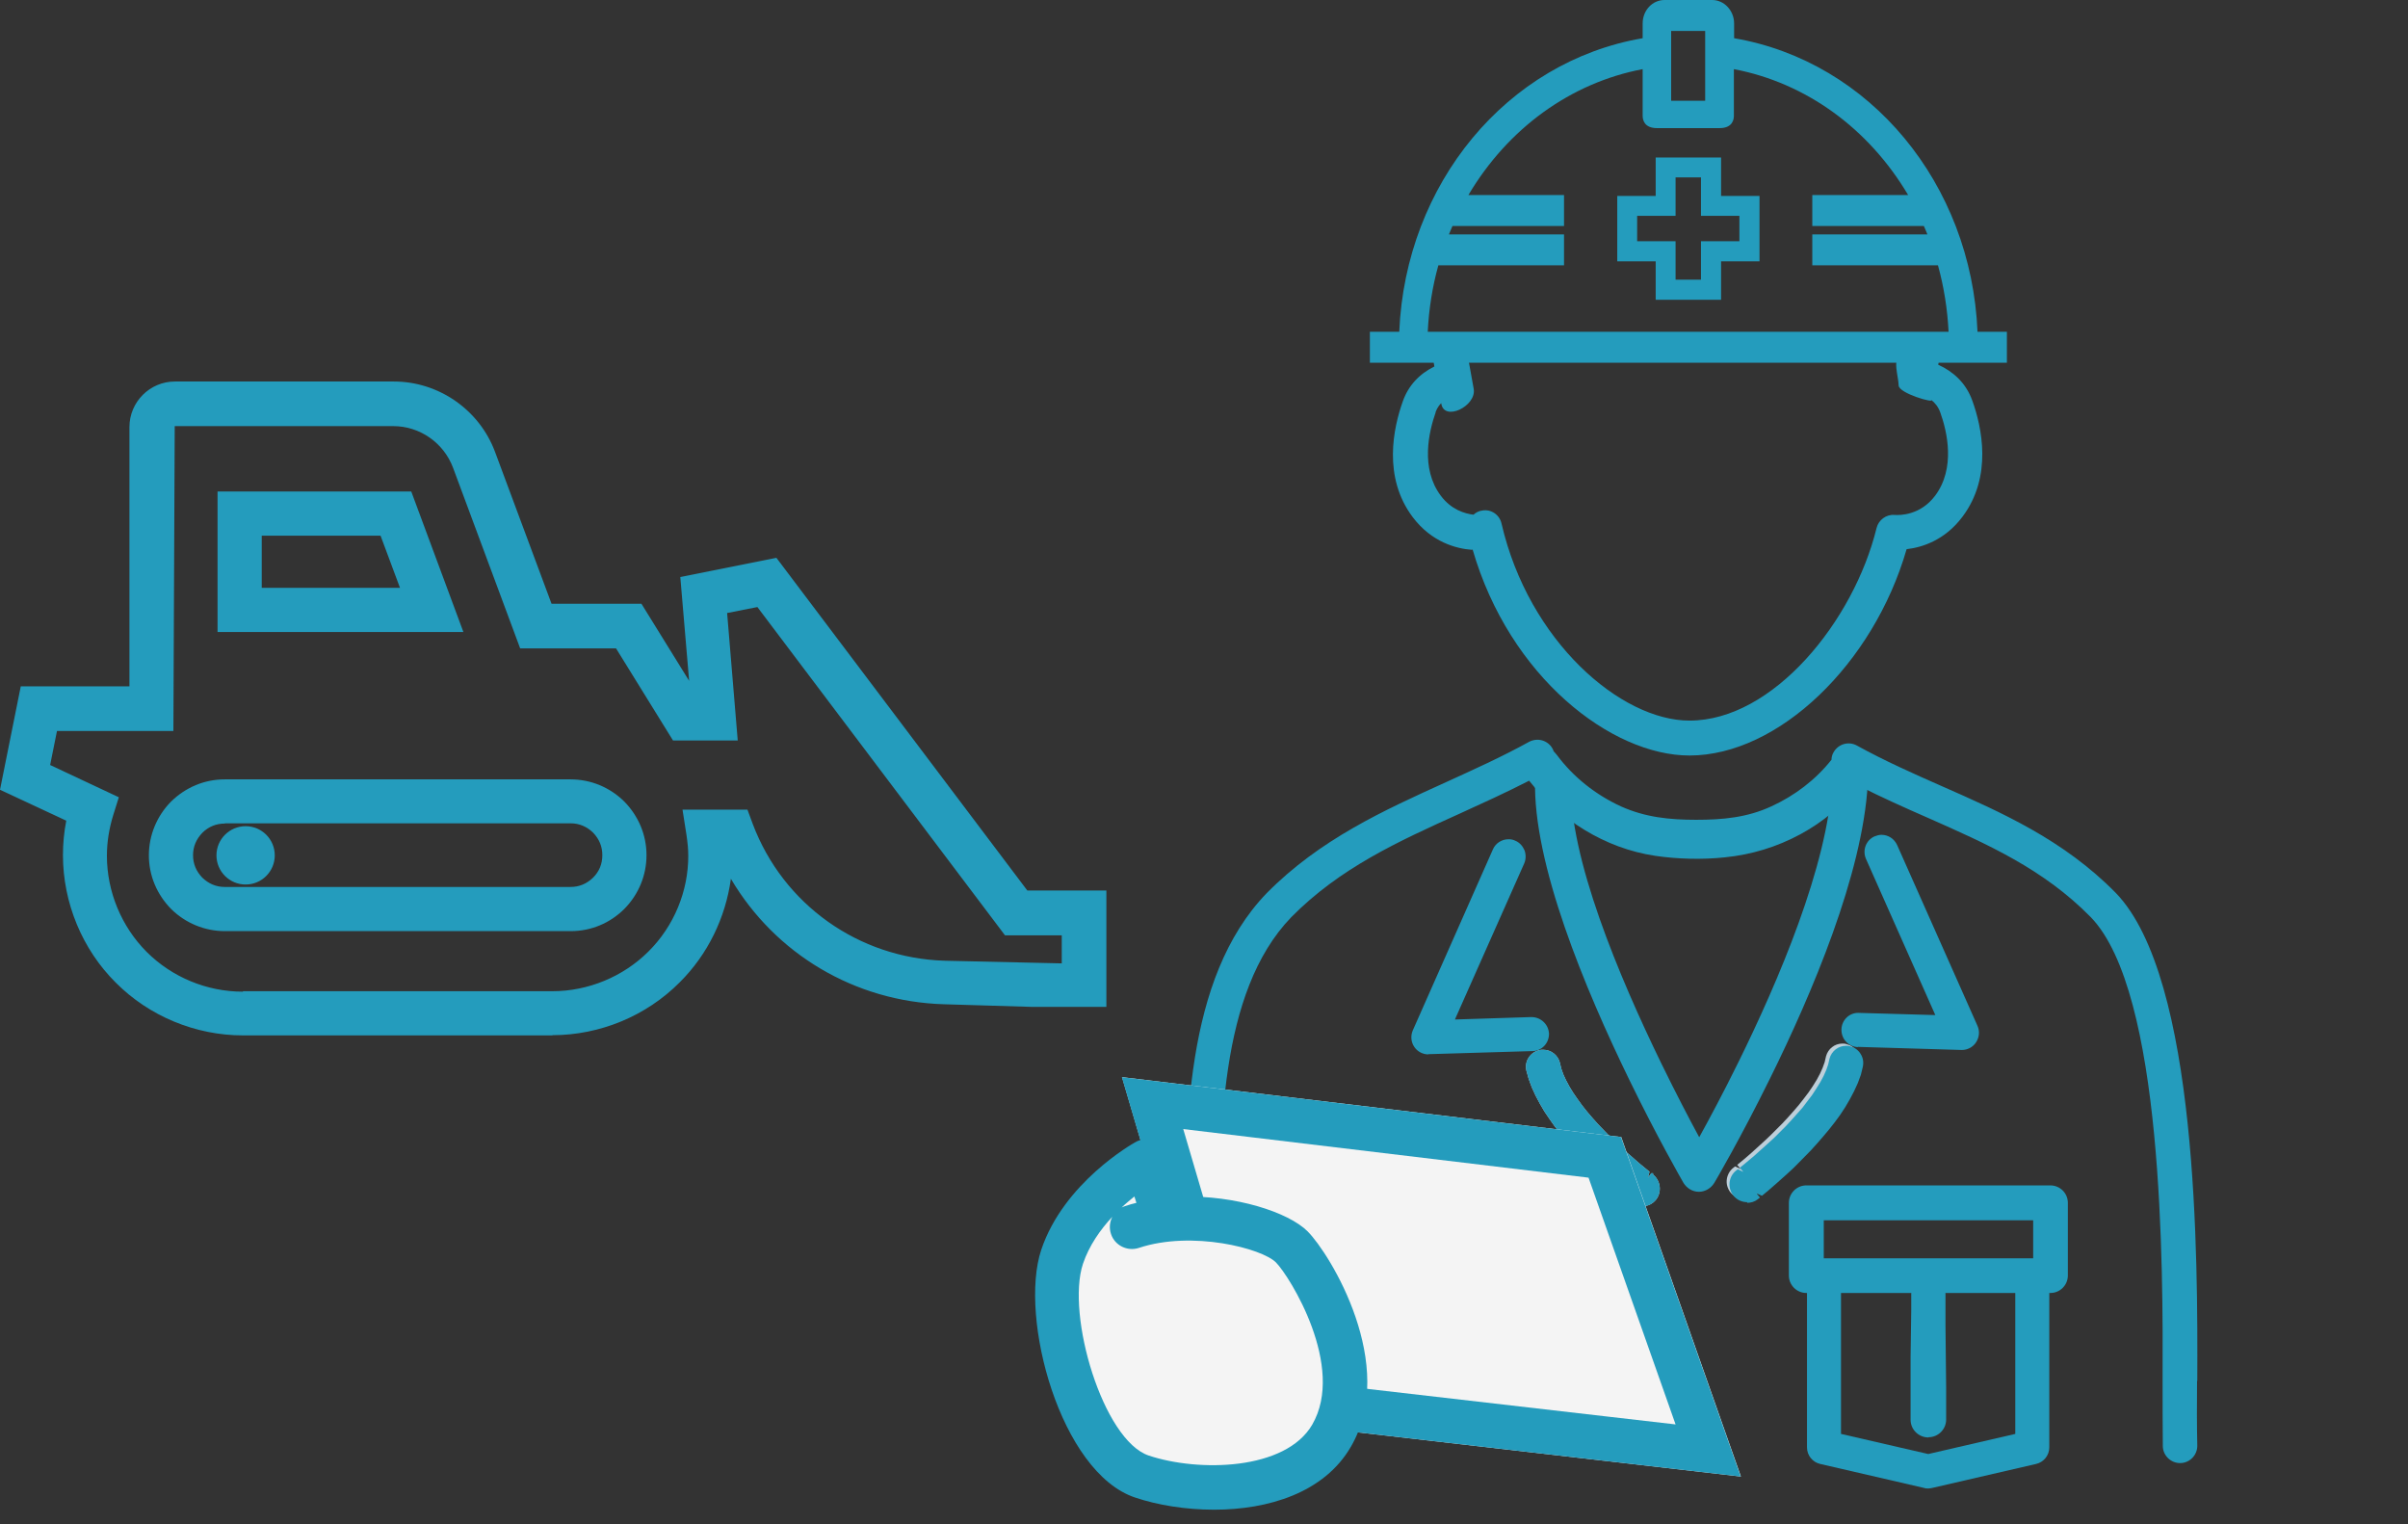 <?xml version="1.0" encoding="UTF-8"?>
<svg id="_レイヤー_2" data-name="レイヤー 2" xmlns="http://www.w3.org/2000/svg" xmlns:xlink="http://www.w3.org/1999/xlink" viewBox="0 0 109.02 69">
  <rect x="0" y="0" width="109.02" height="69" fill="#333333" stroke="none"/>
  <defs>
    <style>
      .cls-1 {
        fill: #f4f4f4;
      }

      .cls-2 {
        fill: #249cbd;
      }

      .cls-3 {
        fill: #bdcfda;
      }

      .cls-4, .cls-5 {
        fill: none;
      }

      .cls-5 {
        clip-path: url(#clippath);
      }
    </style>
    <clipPath id="clippath">
      <rect class="cls-4" x="43.12" y="15.81" width="65.9" height="53.19"/>
    </clipPath>
  </defs>
  <g id="_法人のお客さま" data-name="法人のお客さま">
    <g>
      <g>
        <path class="cls-2" d="m25.01,46.87h-14.01c-2.15,0-4.25-.87-5.76-2.39-1.52-1.51-2.39-3.62-2.39-5.77,0-.53.05-1.05.15-1.56l-3-1.4.94-4.68h4.92v-11.74c0-1.13.92-2.06,2.06-2.06h9.91c2.03,0,3.87,1.28,4.58,3.18l2.56,6.88h4.07l2.16,3.49-.4-4.7,4.35-.87,11.36,15.06h3.58v5.27h-3.34l-4.02-.12c-4.04-.12-7.64-2.29-9.64-5.68-.24,1.76-1.05,3.43-2.32,4.69-1.51,1.52-3.61,2.39-5.76,2.39Zm-14-2h14c1.62,0,3.21-.66,4.35-1.8,1.15-1.14,1.81-2.73,1.8-4.35,0-.28-.03-.58-.08-.92l-.18-1.15h2.94l.24.65c1.38,3.65,4.79,6.07,8.69,6.19l5.3.12v-1.27h-2.57l-11.21-14.86-1.37.27.48,5.77h-2.93l-2.58-4.17h-4.34l-3.04-8.18c-.42-1.12-1.5-1.88-2.7-1.88H7.91l-.06,13.8H2.58l-.31,1.54,3.11,1.46-.26.83c-.18.59-.28,1.2-.28,1.82,0,1.62.66,3.21,1.8,4.35,1.15,1.15,2.73,1.8,4.35,1.8h0Zm14.83-2.72h-15.66c-.91,0-1.78-.36-2.43-1-.65-.66-1.01-1.52-1.01-2.43,0-.91.36-1.78,1-2.43.66-.65,1.52-1.01,2.43-1.01h15.66c.92,0,1.78.36,2.43,1,.65.66,1.01,1.52,1.01,2.43,0,.92-.36,1.78-1,2.43h0c-.65.65-1.51,1.01-2.43,1.01Zm-15.66-4.87c-.39,0-.74.14-1.02.42-.27.28-.42.62-.42,1.01,0,.39.14.73.42,1.02.28.27.62.42,1.01.42h15.66c.39,0,.73-.14,1.02-.42.28-.28.42-.62.42-1.02,0-.39-.14-.73-.42-1.02-.28-.27-.62-.42-1.01-.42h-15.66Zm10.8-8.67h-11.13v-6.36h8.77l2.36,6.36Zm-9.13-2h6.26l-.88-2.36h-5.38v2.36Z"/>
        <circle class="cls-2" cx="11.12" cy="38.72" r="1.32"/>
      </g>
      <g>
        <path class="cls-2" d="m99.48,62.5c.02-5.44.05-18.22-3.69-22.08-2.37-2.41-5.17-3.64-7.87-4.83-1.27-.56-2.58-1.14-3.85-1.84-.38-.21-.85-.07-1.06.31-.06.1-.09.22-.09.33-.72.91-1.67,1.63-2.72,2.11-1.1.51-2.21.61-3.41.61s-2.3-.11-3.41-.61c-1.13-.52-2.15-1.32-2.89-2.32-.05-.06-.1-.12-.15-.17-.01-.04-.03-.08-.05-.12-.21-.38-.68-.51-1.06-.31-1.23.68-2.52,1.26-3.77,1.83-2.8,1.27-5.7,2.58-8.11,5.02-3.73,3.86-3.71,10.63-3.69,16.08,0,1.03,0,2.01-.01,2.91,0,.43.33.79.76.8h.02c.42,0,.77-.34.78-.76.02-.93.02-1.91.01-2.96-.02-5.16-.04-11.58,3.24-14.98,2.2-2.23,4.84-3.43,7.63-4.69,1.03-.47,2.09-.95,3.14-1.49,1.41,1.78,3.43,3.06,5.7,3.4,1.01.15,2.14.18,3.16.07,1.21-.12,2.36-.47,3.43-1.05,1.02-.55,1.9-1.3,2.63-2.19,1.05.53,2.1,1,3.13,1.45,2.69,1.19,5.23,2.31,7.38,4.5,3.29,3.4,3.27,15.83,3.25,20.99,0,1.04,0,2.03.01,2.96.01.42.36.76.78.76h.02c.43-.01.77-.37.76-.8-.02-.91-.02-1.88-.01-2.91Z"/>
        <path class="cls-2" d="m77.92,7.13h-2.96v1.74h-1.74v2.96h1.74v1.74h2.96v-1.74h1.74v-2.96h-1.74v-1.74Zm.83,2.64v1.15h-1.74v1.74h-1.15v-1.74h-1.74v-1.15h1.74v-1.74h1.15v1.74h1.74Z"/>
        <path class="cls-3" d="m78.98,54.28c-.25,0-.48-.11-.64-.31-.13-.17-.19-.38-.16-.59.03-.21.14-.4.31-.53l.07-.05.25.12-.16-.19.27-.22.36-.31.67-.61.24-.23.25-.25.26-.26.25-.27.25-.28.24-.28.22-.28.22-.29.19-.28.18-.29.15-.28.12-.27.09-.25.06-.26c.09-.34.39-.58.74-.58.07,0,.13,0,.2.03.2.05.37.18.47.36.1.18.13.39.08.59l-.08.33-.14.38-.17.36-.19.36-.21.36-.23.35-.24.33-.26.33-.26.32-.27.31-.27.3-.54.55-.26.26-.26.24-.46.41-.39.33-.29.24-.25-.11.16.19-.1.08c-.14.11-.31.16-.48.16h0Z"/>
        <path class="cls-3" d="m74.38,54.61c-.18,0-.35-.06-.49-.16l.06-.26-.15.2-.39-.32-.39-.33-.47-.42-.26-.24-.54-.53-.28-.29-.55-.61-.27-.32-.26-.34-.24-.34-.23-.34-.21-.36-.19-.36-.17-.37-.14-.38-.1-.36c-.05-.2-.02-.42.09-.59.11-.18.28-.3.48-.35.06-.02.13-.02.19-.02.35,0,.66.24.75.58l.07.29.09.25.12.26.15.28.17.28.2.29.21.29.23.29.24.28.25.28.51.53.25.25.49.45.64.56.44.36-.07.27.15-.2h.08v.06c.34.27.41.78.14,1.13-.16.2-.39.31-.64.31Z"/>
        <path class="cls-2" d="m79.11,54.42c-.25,0-.49-.11-.64-.31-.27-.35-.21-.86.14-1.13l.07-.05.25.12-.16-.19.27-.22.37-.31.68-.61.25-.23.25-.25.26-.26.25-.27.25-.28.25-.28.22-.29.22-.29.19-.29.18-.29.15-.28.12-.27.09-.26.06-.26c.09-.34.4-.58.75-.58.07,0,.13,0,.2.03.2.05.37.18.47.36.11.18.13.39.08.59l-.08.33-.14.38-.17.37-.19.36-.21.36-.23.35-.25.34-.26.33-.27.32-.27.31-.27.3-.55.56-.26.26-.26.24-.47.42-.39.34-.29.24-.25-.11.16.19-.1.08c-.14.11-.31.16-.49.16Z"/>
        <path class="cls-2" d="m74.38,54.61c-.18,0-.35-.06-.49-.16l.06-.26-.15.2-.39-.32-.39-.33-.47-.42-.26-.24-.54-.53-.28-.29-.55-.61-.27-.32-.26-.34-.24-.34-.23-.34-.21-.36-.19-.36-.17-.37-.14-.38-.1-.36c-.05-.2-.02-.42.09-.59.11-.18.28-.3.48-.35.06-.02.13-.02.19-.02.35,0,.66.24.75.58l.07.29.09.25.12.26.15.28.17.28.2.29.21.29.23.29.24.28.25.28.51.53.25.25.49.45.64.56.44.36-.07.27.15-.2h.08v.06c.34.27.41.78.14,1.13-.16.2-.39.31-.64.31Z"/>
        <path class="cls-2" d="m64.67,47.73c-.26,0-.5-.13-.64-.34-.15-.22-.17-.5-.07-.74l3.63-8.2c.12-.28.4-.46.71-.46.11,0,.21.02.31.07.19.08.33.24.41.43.07.19.07.4-.01.59l-3.14,7.07s3.46-.11,3.46-.11c.44,0,.78.34.8.75,0,.21-.07.4-.21.55-.14.15-.33.24-.54.24l-4.71.14Z"/>
        <path class="cls-2" d="m84.12,47.4c-.43-.01-.76-.37-.75-.8.01-.42.35-.75.75-.75l3.5.1-3.14-7.07c-.17-.39,0-.85.39-1.02.1-.04.21-.07.31-.07.31,0,.58.18.71.46l3.64,8.19c.11.25.08.52-.07.75-.14.21-.38.34-.64.34l-4.71-.14Z"/>
        <path class="cls-2" d="m76.92,53.95c-.29,0-.55-.16-.7-.4-.12-.21-1.21-2.11-2.46-4.68-2-4.11-4.37-9.79-4.26-13.57.01-.44.37-.79.81-.79.24,0,.44.1.59.25.15.16.23.36.22.58-.1,3.45,2.18,8.87,4.1,12.81.66,1.35,1.26,2.5,1.71,3.33.46-.83,1.09-2.01,1.77-3.39,1.82-3.69,4.04-8.89,4.25-12.71.02-.43.38-.76.81-.76.26.01.45.11.6.27.14.16.22.37.2.59-.23,4.09-2.53,9.51-4.42,13.33-1.34,2.72-2.48,4.66-2.53,4.74-.15.24-.41.4-.7.4h0Z"/>
        <path class="cls-2" d="m62.02,16.42v-1.4h1.33c.28-6.7,4.87-12.24,11.02-13.29v-.67c0-.59.44-1.06.99-1.06h2.16c.54,0,.99.48.99,1.06v.67c6.15,1.05,10.74,6.59,11.02,13.29h1.33v1.4h-28.83Zm26.2-1.4c-.05-1.02-.21-2.03-.48-3.01h-5.69v-1.4h5.21c-.05-.13-.1-.25-.16-.38h-5.05v-1.4h4.34c-1.79-3.02-4.63-5.08-7.89-5.7v2.11c0,.17-.06.56-.65.56h-2.83c-.59,0-.65-.39-.65-.56v-2.11c-3.26.62-6.1,2.68-7.89,5.7h4.33v1.4h-5.05c-.05.12-.11.25-.16.38h5.21v1.4h-5.69c-.27.97-.43,1.98-.48,3.01h23.57Zm-11.02-10.46V1.4h-1.54v3.16h1.54Z"/>
        <g class="cls-5">
          <path class="cls-2" d="m66.67,24.87c1.67,5.78,6.29,9.33,9.82,9.33,4.02,0,8.33-4.14,9.83-9.34.7-.08,1.73-.4,2.53-1.47,1.37-1.82.87-4.07.45-5.24-.3-.85-.91-1.35-1.55-1.64.21-1.07.42-2.23.55-3.09.08-.53.14-1.27.18-2.21.12-2.89-.77-5.44-2.6-7.38-2.15-2.29-5.44-3.58-9.26-3.66-.17,0-.34,0-.52,0-.83.02-1.66.12-2.47.3-6.42,1.41-9.93,5.67-9.39,11.39,0,.09.02.19.03.28.18,1.53.48,3.33.67,4.45-.69.34-1.18.87-1.43,1.58-.42,1.18-.92,3.42.45,5.24.86,1.14,1.98,1.43,2.69,1.48Zm-1.68-6.2c.03-.08.09-.25.26-.42.11.86,1.61.14,1.47-.65-.28-1.5-.68-3.85-.89-5.66,0-.08-.02-.16-.03-.24-.47-4.93,2.51-8.47,8.17-9.72.71-.16,1.44-.24,2.17-.26.15,0,.3,0,.45,0,3.4.06,6.29,1.19,8.15,3.16,1.53,1.63,2.28,3.79,2.18,6.24-.04.88-.09,1.57-.16,2.05-.12.82-.33,1.94-.53,2.99-.05,0-.1,0-.15,0-.43.02-.13.86-.12,1.29.01.36,1.65.82,1.47.65.17.13.32.31.41.56.32.88.7,2.54-.23,3.78-.66.88-1.58.89-1.84.87-.38-.03-.72.23-.81.59-1.03,4.21-4.68,8.72-8.47,8.72-3.11,0-7.28-3.59-8.51-8.92-.09-.4-.47-.66-.87-.59-.16.02-.29.09-.4.19-.4-.05-1.01-.23-1.48-.86-.93-1.24-.54-2.9-.23-3.78Z"/>
        </g>
        <g>
          <polygon class="cls-1" points="50.8 48.76 73.4 51.47 78.82 66.84 55.32 64.13 50.8 48.76"/>
          <path class="cls-2" d="m53.57,51.11l18.35,2.2,3.94,11.17-19-2.19-3.29-11.18m-2.78-2.35l4.52,15.37,23.5,2.71-5.42-15.37-22.6-2.71h0Z"/>
        </g>
        <g>
          <path class="cls-1" d="m51.25,55.54c2.71-.9,6.33,0,7.23.9s3.62,5.42,1.8,8.55c-1.51,2.59-5.87,2.75-8.58,1.85s-4.52-7.23-3.62-9.94,3.8-4.32,3.8-4.32l.77,2.31"/>
          <path class="cls-2" d="m54.96,68.34c-1.29,0-2.56-.21-3.57-.55-3.38-1.13-5.27-8.14-4.25-11.21,1.02-3.05,4.14-4.81,4.27-4.88.26-.15.57-.17.85-.06.28.11.49.33.59.62l.64,1.91c2.44-.07,4.84.7,5.71,1.57,1.02,1.02,4.11,6.06,1.96,9.75-1.21,2.09-3.75,2.85-6.19,2.85Zm-4.6-13.26c-.54.58-1.05,1.3-1.33,2.13-.77,2.32.91,7.99,2.98,8.68,2.25.75,6.19.68,7.4-1.4,1.52-2.62-1.01-6.7-1.64-7.34s-3.8-1.46-6.21-.66c-.52.17-1.09-.11-1.26-.63-.09-.27-.06-.54.06-.78Zm1-.92c-.18.15-.38.31-.58.5.05-.02.1-.05.15-.06.17-.06.35-.11.52-.15l-.09-.28Z"/>
        </g>
        <path class="cls-2" d="m87.31,65.07c-.45,0-.81-.36-.81-.8v-2.85s.03-2.14.03-2.14v-.71c0-.43.35-.78.78-.78s.77.35.77.78v1.42s.03,2.84.03,2.84v1.43c0,.44-.36.8-.8.8Z"/>
        <path class="cls-2" d="m87.3,67.38c-.06,0-.12,0-.17-.02l-4.72-1.09c-.35-.08-.6-.39-.6-.75v-7.45c0-.43.35-.77.77-.77s.77.35.77.77v6.84l3.95.91,3.94-.91v-6.91c0-.43.35-.77.77-.77s.77.35.77.77v7.52c0,.36-.25.67-.6.75l-4.72,1.09c-.06.01-.12.02-.17.02Z"/>
        <path class="cls-2" d="m81.78,58.53c-.43,0-.79-.35-.79-.79v-3.29c0-.43.35-.79.79-.79h11.05c.43,0,.79.35.79.79v3.29c0,.43-.35.79-.79.79h-11.05Zm10.27-1.57v-1.72h-9.48v1.72h9.48Z"/>
      </g>
    </g>
  </g>
</svg>